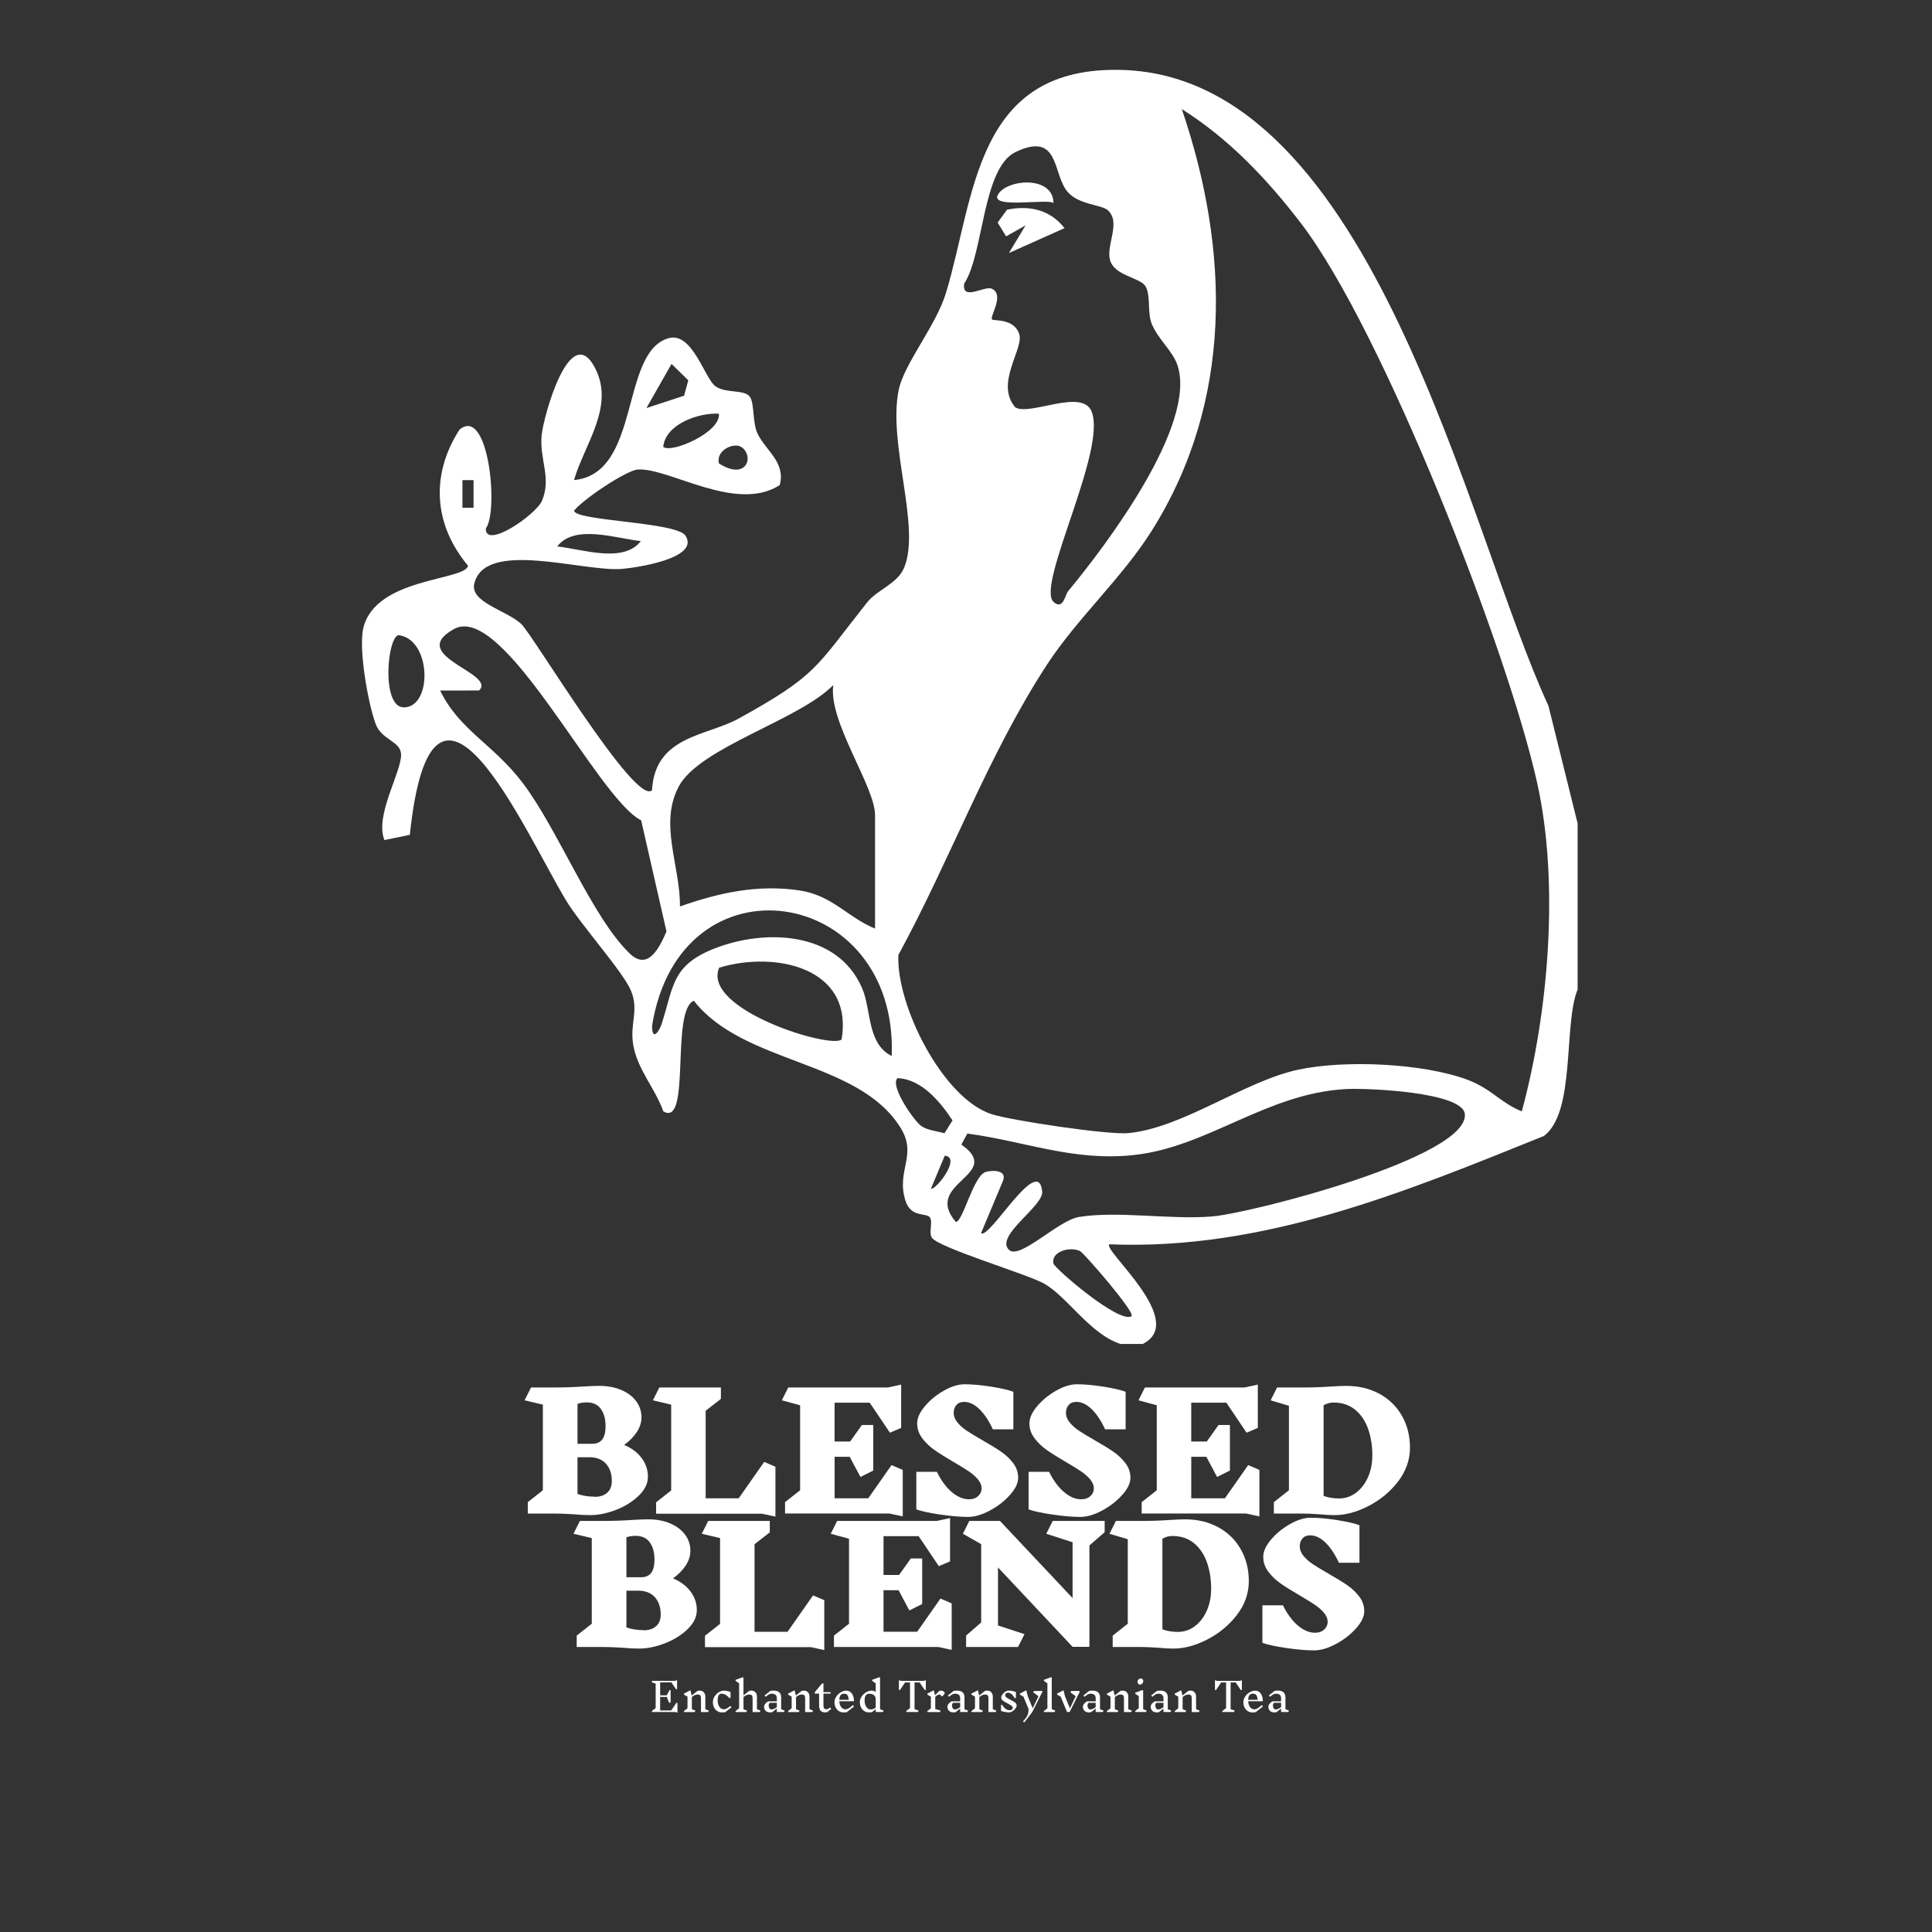 <?xml version="1.0" encoding="UTF-8"?>
<svg id="Layer_1" xmlns="http://www.w3.org/2000/svg" version="1.1" viewBox="0 0 1024 1024">
  <rect x="0" y="0" width="1024" height="1024" fill="#333333" stroke="none"/>
  <!-- Generator: Adobe Illustrator 29.0.1, SVG Export Plug-In . SVG Version: 2.1.0 Build 192)  -->
  <defs>
    <style>
      .st0 {
        fill: #fff;
      }
    </style>
  </defs>
  <g id="Witch">
    <path class="st0" d="M836.17,436.43v88.05c-7.6,18.3-.93,65.07-17.89,77.62-73.84,29.82-148.69,60.77-230.34,57.41-3.6,3.06,41.86,40.88,17.72,52.81h-11.82c-16.04-5.23-28.03-24.84-40.29-31.9-8.86-5.1-56.17-19.04-59.68-24.47-1.66-2.57.61-8.27-.96-10.61-1.88-2.82-10.11.36-13.04-9.07-4.98-16.03,6.55-23.91-2.6-38.6-22.45-36.04-83.03-33.35-109.51-67.25-12.5,5.25-1.3,67.45-16.2,58.61-4.3-12.28-13.98-22.41-16.02-35.75-1.68-10.95,3.14-17.62-1.04-28.02-3.97-9.89-26.68-35.1-34.46-47.99-22.23-36.84-70.85-149.11-82.82-34.78l-13.47,2.76c-5.32-13.21,9.45-36.55,8.81-45.71-.48-6.77-10.34-7.41-13.43-15.76-4.07-11.02-9.2-39.89-6.56-50.9,6.45-26.9,53.85-25,55.51-33.01-18.16-21.72-20.02-48.05-4.56-72.12,15.46-13.05,20.9,43.3,13.98,52.29-.44,11.44,26.55-7.21,29.72-14.55,5.3-12.27-1.52-22.13-.1-35.17,1.09-9.99,15.03-60.68,28.23-35.34,10.68,20.5-5.56,40.36-11.12,59.48,35.74-3.4,24.2-67.87,50.14-75.21,12.64-3.58,19.15,21.66,24.96,25.58,5.71,3.85,15.1,1.41,18.12,5.49,2.43,3.28,1.34,13.8,4.05,19.46,4.42,9.23,15,15.17,11.78,27.35-23.17,14.84-58.34-9.18-75.16-8.28-5.98.32-28.96,15.71-33.84,21.79.26,5.56,54.25,5.92,59.03,13.26,7.97,12.24-27.02,17.13-33.87,17.65-20.67,1.58-72.45-15.84-78.06,7.81-2.34,9.88,17.02,14.08,24.87,21.34,6.13,5.66,60.51,96.69,69.32,88.15,1.63-28.93,28.8-28.54,45.97-38.02,41.65-22.99,40.72-27.05,68.06-61.55,5.42-6.84,16.21-9.84,19.7-18.59,8.77-22.01-8.78-65.09-2.99-93.95,2.77-13.82,19.76-34,25.06-51.43,15.56-51.24,15.13-120.86,93.95-118.21,133.14,4.47,182.09,243.54,225.37,336.96l15.49,62.4ZM689.54,118.34c-17.65-23.04-37.89-44.6-63.16-60.53,25.52,74.88,27.28,154.79-15.9,223.45-15.85,25.2-39.37,46.25-55.56,71.03-31.31,47.93-51.4,103.75-78.77,153.86-1.17,26.9,23.71,76.33,49.64,84.45,10.67,3.34,61.48,10.98,72.19,9.98,28.92-2.72,61.65-27.61,90.3-33.67,24.56-5.2,65.77-3.44,89.45,5.36,12.75,4.74,17.45,12.18,28.86,16.78,14.15-52.32,19.98-120.67,8.18-173.9-15.71-70.84-81.91-240.27-125.22-296.8ZM587.12,111.4c-3.42-3.02-15.32-2.81-21.25-9.67-8.12-9.39-4.03-32.34-27.51-21.2-17.81,8.45-16.9,54.08-27.31,69.76-1.49,9.8,11.35.62,14.82,2.84,6.72,3.32-1.54,14.75-.04,16.19.92.88,11.96-.68,14.45,8.01,2.23,7.82-12.99,25.94-2.18,38.56,7.66,4.78,35.56-10.33,40.52,2.3,8.1,20.61-29.68,92.21-20.21,100.84,5.06,4.61,6.24-3.9,7.6-5.54,20.29-24.45,68.46-88.25,58.09-119.86-2.48-7.55-10.04-13.49-13.57-21.78-2.6-6.11-.45-15.09-3.39-20.11-2.72-4.66-16.43-5.48-18.79-13.84-2.25-8,6.02-20.09-1.23-26.49ZM362.58,209.73l2.23-8.16-8.89-8.68-13.3,23.39,19.96-6.54ZM381.03,219.26c-10.61-.58-28.19,5.38-29.52,17.57,4.21,3.68,30.67-7.68,29.52-17.57ZM392.84,236.87c-3.86-2.49-13.55,1.75-11.78,8.75,14.89,9.51,18.88-4.16,11.78-8.75ZM250.99,254.48h-5.88v14.64h5.88v-14.64ZM339.66,286.78c-12.87-1.29-35.11-9.21-44.32,2.86,12.87,1.29,35.11,9.21,44.32-2.86ZM233.29,366.01c10.15,21,28.14,28.36,43.76,48.96,18.79,24.79,36.7,71.16,56.72,90.42,9.68,9.31,15.68-2.95,19.49-11.68l-13.43-58.92c-23.13-11.42-72.86-116.04-99.24-101.37-25.52,14.19,22.77,23.27,13.35,32.55l-20.66.03ZM211.17,336.65c-6.03,1.35-9.09,38.3,2.88,38.27,15.4-.04,14.61-36.38-2.88-38.27ZM463.79,492.2v-60.17c0-15.25-24.84-49.54-22.14-68.95-17.99,18.56-70.72,32.96-81.86,53.7-10.67,19.86.84,42.33.59,63.67,20.57-7.25,41.06-11.79,63.24-8.53,17.46,2.57,25.42,14.15,40.18,20.27ZM472.63,559.7c3.47-90.55-112.23-108.29-127.01-16.07-.04,8.72,3.85,2.83,5.06-.89,6.36-19.68,5.19-30.98,27.78-39.92,26.98-10.67,65.53-9.39,78.54,21.08,4.91,11.51,2.5,29.34,15.64,35.8ZM446.06,550.91c6.41-38.23-35.27-46.99-64.88-38.02-9.44,22.22,59.61,43.3,64.88,38.02ZM488.39,596.88c3.32,2.22,8.31,2.64,12.19,3.77l4.28-6.8c-6.28-9.55-16.37-22.04-29.23-22.39-4.07,4.36,9.14,23.01,12.76,25.42ZM534.74,662.41c5.62,5.59,26.09-15.59,37.13-17.39,20.71-3.36,48.64,1.58,70.65-.28,20.68-1.74,136.13-31.36,133.88-54.27-1.16-11.77-52.21-13.83-62.99-13.25-42.23,2.29-73.23,30.79-112.52,34.98-32.12,3.43-57.16-7.23-88.2-11.38l-3.14,5.83c23.06,16.19-20.98,20.17-2.9,41.03,3.67-.22,9.14-23.7,15.38-26.37,2.12-.91,11.82-1.97,9.67,4.33l-11.73,27.97c4.46,3.5,30.52-42.54,32.41-22.02.71,7.75-25.12,23.37-17.64,30.82ZM493.38,630.14c3.2.2,16.21-16.97,7.34-17.59l-7.34,17.59ZM572.52,663.15c-5.27-2.7-15.61.19-14.15,6.58.57,2.49,34.58,31.94,41.36,27.9,2.28-1.91-25.24-33.48-27.2-34.48Z"/>
    <path class="st0" d="M534.74,134.11l8.83-14.64-10.32,5.8-4.48-7.29,4.98-6.84c11.97-2.46,22.91.08,30.46,9.78l-29.47,13.19Z"/>
    <path class="st0" d="M558.35,107.69c-2.1-2.68-33.46,3.17-29.51-4.34,4.49-8.53,29.55-10.53,29.51,4.34Z"/>
  </g>
  <g id="BLESSED_x0D__BLENDS_text">
    <path class="st0" d="M340.05,772.75c2.24,2.98,3.36,6.28,3.36,9.9s-1.61,6.93-4.84,10.07c-3.23,3.14-7.24,5.65-12.03,7.52-4.79,1.87-9.37,2.8-13.73,2.8-2.83,0-5.61-.14-8.33-.42-4.53-.28-8.05-.42-10.54-.42h-14.2v-6.04l7.99-6.29v-45.39l-9.69-2.29,3.4-6.8h12.41c5.16,0,10.23-.17,15.21-.51,3.85-.23,6.69-.34,8.5-.34,4.48,0,8.42.74,11.82,2.21,3.4,1.47,6.02,3.47,7.86,5.99,1.84,2.52,2.76,5.34,2.76,8.46,0,2.72-.84,5.34-2.51,7.86-1.67,2.52-3.92,4.8-6.76,6.84v-.08c3.97,1.64,7.07,3.95,9.31,6.93ZM318.46,746.74c-1.67-2.29-4.15-3.44-7.44-3.44-1.76,0-3.4.25-4.93.76v21.17h7.9c4.65,0,6.97-3.09,6.97-9.26,0-3.85-.84-6.93-2.51-9.22ZM321.86,791.15c1.61-1.47,2.42-3.54,2.42-6.21,0-3.57-.93-6.5-2.8-8.8s-4.62-3.56-8.25-3.78h-7.14v19.46c2.72.96,5.78,1.45,9.18,1.45l-.08.08c2.83,0,5.06-.74,6.67-2.21Z"/>
    <path class="st0" d="M403.93,802.29h-56.18v-6.04l7.99-6.29v-45.47l-9.69-2.29,3.4-6.8h32.64v6.04l-8.08,6.29v46.41h17.51l13.52-19.29,5.95,2.55v26.44l-7.06-1.53Z"/>
    <path class="st0" d="M471.42,802.2h-55.33v-6.04l7.99-6.29v-45.05l-9.69-2.63,3.4-6.8h52.78l7.06-1.53v22.95l-5.95,2.55-10.71-15.9h-18.62v20.57h8.25l6.21-8.75h6.04v24.14l-6.8,3.4-5.7-10.71h-7.99v22.01h17.85l12.32-17.59,5.95,2.55v24.65l-7.05-1.53Z"/>
    <path class="st0" d="M518.33,784.1c-1.3-1.53-2.92-2.95-4.84-4.25-1.93-1.3-4.59-2.95-7.99-4.93-4.19-2.44-7.57-4.55-10.12-6.33-2.55-1.78-4.73-3.87-6.54-6.25-1.81-2.38-2.72-5.01-2.72-7.91s1.37-5.88,4.12-9.14c2.75-3.26,6.11-6,10.07-8.24,3.96-2.24,7.62-3.36,10.96-3.36,4.02,0,8.71.42,14.07,1.27,5.35.85,9.28,1.76,11.77,2.72v19.89h-10.88c-2.1-4.53-4.46-8.09-7.1-10.67-2.63-2.58-5.37-3.87-8.2-3.87-1.7,0-3.03.54-4,1.62-.96,1.08-1.45,2.46-1.45,4.17,0,1.81.67,3.53,2,5.14,1.33,1.61,3,3.09,5.02,4.42,2.01,1.33,4.75,2.99,8.2,4.97,4.08,2.32,7.38,4.35,9.9,6.08,2.52,1.73,4.66,3.75,6.42,6.08,1.76,2.32,2.63,4.9,2.63,7.74s-1.46,5.88-4.38,9.14c-2.92,3.26-6.47,6.01-10.67,8.25-4.19,2.24-8.02,3.36-11.47,3.36-4.19,0-9.18-.43-14.96-1.28-5.78-.85-9.95-1.76-12.5-2.72v-19.89h10.88c2.27,4.59,4.9,8.16,7.9,10.71,3,2.55,6.04,3.83,9.1,3.83,2.04,0,3.67-.57,4.89-1.7,1.22-1.13,1.83-2.49,1.83-4.08s-.65-3.23-1.96-4.76Z"/>
    <path class="st0" d="M577.83,784.1c-1.3-1.53-2.92-2.95-4.85-4.25-1.93-1.3-4.59-2.95-7.99-4.93-4.19-2.44-7.56-4.55-10.11-6.33-2.55-1.78-4.73-3.87-6.54-6.25-1.81-2.38-2.72-5.01-2.72-7.91s1.37-5.88,4.12-9.14c2.75-3.26,6.11-6,10.07-8.24,3.97-2.24,7.62-3.36,10.96-3.36,4.02,0,8.71.42,14.07,1.27,5.36.85,9.28,1.76,11.77,2.72v19.89h-10.88c-2.1-4.53-4.46-8.09-7.1-10.67-2.63-2.58-5.37-3.87-8.2-3.87-1.7,0-3.03.54-4,1.62-.96,1.08-1.45,2.46-1.45,4.17,0,1.81.67,3.53,2,5.14,1.33,1.61,3,3.09,5.01,4.42,2.01,1.33,4.75,2.99,8.2,4.97,4.08,2.32,7.38,4.35,9.9,6.08,2.52,1.73,4.66,3.75,6.42,6.08,1.76,2.32,2.64,4.9,2.64,7.74s-1.46,5.88-4.38,9.14c-2.92,3.26-6.47,6.01-10.67,8.25-4.19,2.24-8.02,3.36-11.47,3.36-4.19,0-9.18-.43-14.96-1.28s-9.95-1.76-12.5-2.72v-19.89h10.88c2.27,4.59,4.9,8.16,7.91,10.71,3,2.55,6.04,3.83,9.09,3.83,2.04,0,3.67-.57,4.89-1.7,1.22-1.13,1.83-2.49,1.83-4.08s-.65-3.23-1.95-4.76Z"/>
    <path class="st0" d="M660.45,802.2h-55.33v-6.04l7.99-6.29v-45.05l-9.69-2.63,3.4-6.8h52.78l7.06-1.53v22.95l-5.95,2.55-10.71-15.9h-18.62v20.57h8.25l6.21-8.75h6.04v24.14l-6.8,3.4-5.7-10.71h-7.99v22.01h17.85l12.32-17.59,5.95,2.55v24.65l-7.05-1.53Z"/>
    <path class="st0" d="M731.13,738.75c5.13,2.81,9.11,6.7,11.94,11.69,2.83,4.99,4.25,10.62,4.25,16.92s-2.11,12.42-6.33,17.89c-4.22,5.47-9.46,9.8-15.72,13-6.26,3.2-12.23,4.8-17.89,4.8-2.49,0-5.01-.14-7.57-.42-4.08-.28-7.28-.42-9.6-.42h-15.04v-6.04l7.99-6.29v-44.79l-9.69-2.89,3.4-6.8h13.26c5.16,0,10.23-.17,15.21-.51,3.63-.23,6.32-.34,8.08-.34,6.69,0,12.59,1.4,17.72,4.21ZM718.64,791.24c2.69-1.98,4.82-4.72,6.38-8.2,1.56-3.48,2.34-7.38,2.34-11.69,0-5.16-.75-9.84-2.25-14.07-1.5-4.22-3.8-7.59-6.88-10.12-3.09-2.52-6.9-3.78-11.43-3.78-1.87,0-3.63.48-5.27,1.45v48.02c2.44.91,5.19,1.36,8.25,1.36,3.23,0,6.19-.99,8.88-2.97Z"/>
  </g>
  <g id="BLESSED_x0D__BLENDS_text1" data-name="BLESSED_x0D__BLENDS_text">
    <path class="st0" d="M365.97,843.48c2.24,2.98,3.36,6.28,3.36,9.9s-1.62,6.93-4.85,10.07c-3.23,3.14-7.24,5.65-12.03,7.52-4.79,1.87-9.36,2.8-13.73,2.8-2.83,0-5.61-.14-8.33-.42-4.53-.28-8.05-.42-10.54-.42h-14.19v-6.04l7.99-6.29v-45.39l-9.69-2.29,3.4-6.8h12.41c5.16,0,10.23-.17,15.22-.51,3.85-.23,6.69-.34,8.5-.34,4.48,0,8.42.74,11.81,2.21,3.4,1.47,6.02,3.47,7.86,5.99,1.84,2.52,2.76,5.34,2.76,8.46,0,2.72-.84,5.34-2.51,7.86-1.67,2.52-3.92,4.8-6.76,6.84v-.08c3.97,1.64,7.07,3.95,9.31,6.93ZM344.38,817.47c-1.67-2.29-4.15-3.44-7.44-3.44-1.76,0-3.4.25-4.93.76v21.17h7.91c4.65,0,6.97-3.09,6.97-9.26,0-3.85-.84-6.93-2.51-9.22ZM347.78,861.89c1.62-1.47,2.42-3.54,2.42-6.21,0-3.57-.94-6.5-2.81-8.8-1.87-2.29-4.62-3.56-8.24-3.78h-7.14v19.46c2.72.96,5.78,1.45,9.18,1.45l-.09.08c2.83,0,5.06-.74,6.67-2.21Z"/>
    <path class="st0" d="M429.85,873.02h-56.19v-6.04l7.99-6.29v-45.47l-9.69-2.29,3.4-6.8h32.64v6.04l-8.08,6.29v46.41h17.51l13.51-19.29,5.95,2.55v26.44l-7.05-1.53Z"/>
    <path class="st0" d="M497.34,872.94h-55.33v-6.04l7.99-6.29v-45.05l-9.69-2.63,3.4-6.8h52.79l7.05-1.53v22.95l-5.95,2.55-10.71-15.9h-18.61v20.57h8.25l6.21-8.75h6.03v24.14l-6.8,3.4-5.7-10.71h-7.99v22.01h17.85l12.33-17.59,5.95,2.55v24.65l-7.06-1.53Z"/>
    <path class="st0" d="M577.41,819.13v53.72h-8.92l-39.53-42.08v30.77l14.03,4.59-3.4,6.8h-27.54v-6.04l7.99-6.97v-41.48l-9.69-5.52,3.4-6.8h16.24l38.5,40.89v-29.58l-13.94-4.5,3.4-6.8h27.54v5.95l-8.08,7.05Z"/>
    <path class="st0" d="M645.71,809.48c5.13,2.81,9.11,6.7,11.94,11.69,2.83,4.99,4.25,10.62,4.25,16.92s-2.11,12.42-6.33,17.89c-4.22,5.47-9.46,9.8-15.72,13-6.26,3.2-12.23,4.8-17.89,4.8-2.49,0-5.01-.14-7.57-.42-4.08-.28-7.28-.42-9.6-.42h-15.04v-6.04l7.99-6.29v-44.79l-9.69-2.89,3.4-6.8h13.26c5.16,0,10.23-.17,15.21-.51,3.63-.23,6.32-.34,8.08-.34,6.69,0,12.59,1.4,17.72,4.21ZM633.21,861.97c2.69-1.98,4.82-4.72,6.38-8.2,1.56-3.48,2.34-7.38,2.34-11.69,0-5.16-.75-9.84-2.25-14.07-1.5-4.22-3.8-7.59-6.88-10.12-3.09-2.52-6.9-3.78-11.43-3.78-1.87,0-3.63.48-5.27,1.45v48.02c2.44.91,5.19,1.36,8.25,1.36,3.23,0,6.19-.99,8.88-2.97Z"/>
    <path class="st0" d="M701.76,854.83c-1.3-1.53-2.92-2.95-4.84-4.25-1.93-1.3-4.59-2.95-7.99-4.93-4.19-2.44-7.57-4.55-10.12-6.33-2.55-1.78-4.73-3.87-6.54-6.25-1.81-2.38-2.72-5.01-2.72-7.91s1.37-5.88,4.12-9.14c2.75-3.26,6.11-6,10.07-8.24,3.96-2.24,7.62-3.36,10.96-3.36,4.02,0,8.71.42,14.07,1.27,5.35.85,9.28,1.76,11.77,2.72v19.89h-10.88c-2.1-4.53-4.46-8.09-7.1-10.67-2.63-2.58-5.37-3.87-8.2-3.87-1.7,0-3.03.54-4,1.62-.96,1.08-1.45,2.46-1.45,4.17,0,1.81.67,3.53,2,5.14,1.33,1.61,3,3.09,5.02,4.42,2.01,1.33,4.75,2.99,8.2,4.97,4.08,2.32,7.38,4.35,9.9,6.08,2.52,1.73,4.66,3.75,6.42,6.08,1.76,2.32,2.63,4.9,2.63,7.74s-1.46,5.88-4.38,9.14c-2.92,3.26-6.47,6.01-10.67,8.25-4.19,2.24-8.02,3.36-11.47,3.36-4.19,0-9.18-.43-14.96-1.28-5.78-.85-9.95-1.76-12.5-2.72v-19.89h10.88c2.27,4.59,4.9,8.16,7.9,10.71,3,2.55,6.04,3.83,9.1,3.83,2.04,0,3.67-.57,4.89-1.7,1.22-1.13,1.83-2.49,1.83-4.08s-.65-3.23-1.96-4.76Z"/>
  </g>
  <g>
    <path class="st0" d="M358.02,907.4h-12.47v-.55l1.97-1.55v-12.92l-2.16-.76.36-.73h12.1l1.05-.38v4.72l-.53.15-2.48-3.67h-5.96v6.85h3.46l1.53-2.75h.55v6.43l-.74.38-1.3-3.23h-3.51v7.2h5.88l2.77-4.12.53.17v5.14l-1.05-.38Z"/>
    <path class="st0" d="M375.35,907.42h-3.82v-7.16c0-.8-.13-1.35-.38-1.66s-.69-.46-1.32-.46c-.49,0-.97.09-1.44.26-.47.17-1.03.53-1.69,1.06v6.47l1.89.76-.38.74h-5.69v-.55l1.87-1.45v-6.17l-1.87-1.07v-.55l3.42-1.76.67,2.79,3.07-2.44c.29-.11.67-.17,1.11-.17.94,0,1.68.29,2.23.87.55.58.82,1.37.82,2.36v6.62l1.89.78-.38.74Z"/>
    <path class="st0" d="M385.59,896.3c.73.16,1.27.34,1.61.54v3.11h-.69c-.56-.7-1.2-1.25-1.91-1.65-.71-.4-1.45-.6-2.21-.6-1.34,0-2.02,1.17-2.02,3.51,0,1.36.29,2.49.88,3.4s1.43,1.37,2.54,1.37c.78,0,1.88-.59,3.3-1.79l.63.71-3.3,2.56c-.52.1-1.13.15-1.85.15-.9,0-1.71-.24-2.43-.71s-1.28-1.13-1.69-1.95c-.41-.83-.61-1.74-.61-2.73,0-1.08.3-2.09.89-3.05.59-.95,1.35-1.71,2.26-2.27.91-.56,1.79-.84,2.65-.84.56,0,1.21.08,1.94.24Z"/>
    <path class="st0" d="M402.71,907.42h-3.82v-7.16c0-.8-.12-1.35-.38-1.66-.25-.31-.69-.46-1.32-.46-.49,0-.97.09-1.44.26-.47.17-1.03.53-1.69,1.06v6.47l1.89.76-.38.74h-5.69v-.55l1.87-1.45v-13.21l-1.87-1.32v-.55l3.49-1.28h.69v9.51l2.98-2.35c.29-.11.67-.17,1.11-.17.94,0,1.68.29,2.23.87.55.58.82,1.37.82,2.36v6.62l1.89.78-.38.74Z"/>
    <path class="st0" d="M415.56,907.4h-3.82v-1.83l-2.37,1.87c-.28.11-.63.17-1.05.17-1.18,0-2.03-.29-2.55-.88-.52-.59-.79-1.29-.79-2.12,0-.5.18-1,.55-1.48.36-.48.89-.94,1.57-1.38h4.64v-1.53c0-.94-.25-1.6-.75-1.97s-1.18-.57-2.05-.57-1.88.55-3.07,1.66l-.63-.71,3.04-2.42c.55-.1,1.19-.15,1.93-.15,1.2,0,2.14.3,2.81.91.67.61,1.01,1.49,1.01,2.64v6.32l1.89.73-.38.74ZM411.74,904.8v-2.29h-3.78c-.21.24-.35.48-.43.71s-.12.5-.12.8c0,.55.14,1.02.41,1.42.27.4.63.6,1.08.6.88,0,1.83-.41,2.83-1.24Z"/>
    <path class="st0" d="M430.56,907.42h-3.82v-7.16c0-.8-.12-1.35-.38-1.66s-.69-.46-1.32-.46c-.49,0-.97.09-1.44.26-.47.17-1.03.53-1.69,1.06v6.47l1.89.76-.38.74h-5.69v-.55l1.87-1.45v-6.17l-1.87-1.07v-.55l3.42-1.76.67,2.79,3.07-2.44c.29-.11.67-.17,1.11-.17.94,0,1.68.29,2.23.87.55.58.82,1.37.82,2.36v6.62l1.89.78-.38.74Z"/>
    <path class="st0" d="M438.47,907.44c-.29.11-.65.17-1.07.17-1.13,0-1.96-.3-2.48-.91-.52-.61-.78-1.55-.78-2.83v-6.22h-2.27v-.8l3.89-4.6h.69v4.64h3.78v.76h-3.78v6.55c0,1.16.55,1.74,1.64,1.74.29,0,.58-.06.85-.19.27-.13.61-.36,1.02-.71l.63.71-2.12,1.68Z"/>
    <path class="st0" d="M448.85,907.47c-.52.1-1.13.15-1.83.15-.9,0-1.7-.24-2.42-.71-.72-.48-1.28-1.13-1.69-1.95s-.61-1.74-.61-2.73c0-1.08.32-2.09.97-3.05.64-.95,1.45-1.71,2.42-2.27.97-.56,1.92-.84,2.83-.84,1.29,0,2.29.52,3.01,1.55.72,1.04,1.09,2.39,1.1,4.07h-7.79c.07,1.25.4,2.27.98,3.08.58.81,1.39,1.21,2.43,1.21.91,0,2.18-.75,3.8-2.25l.63.73-3.82,3ZM444.84,900.93h5.08c-.14-.8-.28-1.4-.41-1.82-.13-.41-.37-.75-.71-1.02-.34-.27-.85-.4-1.52-.4h.02c-1.57,0-2.39,1.08-2.46,3.23Z"/>
    <path class="st0" d="M467.96,907.4h-3.82v-1.51l-1.95,1.55c-.45.11-.99.17-1.62.17-.92,0-1.75-.24-2.49-.71-.73-.48-1.31-1.13-1.72-1.95s-.62-1.74-.62-2.73c0-1.08.32-2.09.97-3.05.64-.95,1.45-1.71,2.43-2.27.97-.56,1.91-.84,2.82-.84.81,0,1.54.24,2.18.71v-4.56l-1.87-1.32v-.55l3.49-1.28h.69v16.84l1.89.76-.38.74ZM462.79,905.83c.39-.13.84-.37,1.34-.73v-4.94c-.08-.71-.42-1.3-1.01-1.76s-1.39-.69-2.39-.69c-1.65,0-2.48,1.17-2.48,3.51,0,1.36.29,2.5.86,3.43.57.93,1.39,1.4,2.46,1.4l-.02-.02c.43,0,.85-.06,1.24-.19Z"/>
    <path class="st0" d="M490.72,895.66l-.53.15-2.77-4.09h-2.69v14.17l2.18.78-.38.74h-6.17v-.55l1.97-1.55v-13.59h-2.6l-2.77,4.09-.52-.15v-5.14l1.05.38h12.18l1.05-.38v5.14Z"/>
    <path class="st0" d="M500.04,896.44c.32.24.58.57.78.99l-1.28,1.6h-.69c-.06-.31-.16-.53-.3-.67-.15-.14-.35-.21-.6-.21-.34,0-.68.08-1.03.25-.35.17-.76.5-1.22,1.01v6.38l2.88.9-.36.74h-6.7v-.55l1.87-1.45v-6.17l-1.87-1.07v-.55l3.42-1.76.63,2.65,2.23-2.29c.31-.11.71-.17,1.2-.17l-.02.02c.39,0,.75.12,1.07.36Z"/>
    <path class="st0" d="M512.73,907.4h-3.82v-1.83l-2.37,1.87c-.28.11-.63.17-1.05.17-1.18,0-2.03-.29-2.55-.88-.52-.59-.79-1.29-.79-2.12,0-.5.18-1,.55-1.48.36-.48.89-.94,1.57-1.38h4.64v-1.53c0-.94-.25-1.6-.75-1.97s-1.18-.57-2.05-.57-1.88.55-3.07,1.66l-.63-.71,3.04-2.42c.55-.1,1.19-.15,1.93-.15,1.2,0,2.14.3,2.81.91.67.61,1.01,1.49,1.01,2.64v6.32l1.89.73-.38.74ZM508.91,904.8v-2.29h-3.78c-.21.24-.35.48-.43.71s-.12.5-.12.8c0,.55.14,1.02.41,1.42.27.4.63.6,1.08.6.88,0,1.83-.41,2.83-1.24Z"/>
    <path class="st0" d="M527.72,907.42h-3.82v-7.16c0-.8-.12-1.35-.38-1.66s-.69-.46-1.32-.46c-.49,0-.97.09-1.44.26-.47.17-1.03.53-1.69,1.06v6.47l1.89.76-.38.74h-5.69v-.55l1.87-1.45v-6.17l-1.87-1.07v-.55l3.42-1.76.67,2.79,3.07-2.44c.29-.11.67-.17,1.11-.17.94,0,1.68.29,2.23.87.55.58.82,1.37.82,2.36v6.62l1.89.78-.38.74Z"/>
    <path class="st0" d="M536.11,904.09c-.44-.33-1.13-.74-2.07-1.23-1.09-.55-1.92-1.05-2.5-1.51-.57-.46-.86-1.01-.86-1.64,0-.5.21-1.04.62-1.62s.92-1.06,1.51-1.45c.6-.39,1.15-.59,1.67-.59.62,0,1.34.08,2.16.24.83.16,1.43.34,1.81.54v3.19h-.69c-.48-.9-1.01-1.6-1.61-2.1-.6-.5-1.21-.76-1.84-.76-.48,0-.85.13-1.13.38s-.42.56-.42.92c0,.46.23.86.68,1.21.46.34,1.17.76,2.13,1.25.71.36,1.29.68,1.72.93.43.26.8.56,1.1.91.3.35.45.74.45,1.18,0,.52-.22,1.06-.65,1.63s-.96,1.05-1.57,1.44c-.62.39-1.18.59-1.7.59-.67,0-1.47-.08-2.39-.25s-1.58-.34-1.97-.53v-3.15h.69c.49.9,1.08,1.59,1.78,2.08.69.49,1.39.73,2.09.73.49,0,.89-.13,1.2-.38s.46-.55.46-.9c0-.42-.22-.79-.66-1.12Z"/>
    <path class="st0" d="M552.44,896.8l-5.29,10.58-4.26,5.54-.69-.55c.81-.85,1.43-1.6,1.85-2.25.42-.64.71-1.3.88-1.95.17-.66.24-1.44.23-2.35l-2.69-6.53-1.91-1.11v-.55l3.38-1.76.8,3.17,2.6,6.41,3.07-6.41-2.75-2.04.36-.74,4.43-.02v.55Z"/>
    <path class="st0" d="M558.97,907.42h-5.69v-.55l1.87-1.45v-13.21l-1.87-1.32v-.55l3.49-1.28h.69v16.84l1.89.78-.38.74Z"/>
    <path class="st0" d="M572.22,896.82l-5.29,10.58h-1.39l-3.34-8.11-1.91-1.11v-.55l3.38-1.76.8,3.17,2.6,6.41,3.07-6.41-2.75-2.04.36-.74h4.47v.55Z"/>
    <path class="st0" d="M584.55,907.4h-3.82v-1.83l-2.37,1.87c-.28.11-.63.17-1.05.17-1.18,0-2.03-.29-2.55-.88s-.79-1.29-.79-2.12c0-.5.18-1,.55-1.48s.89-.94,1.58-1.38h4.64v-1.53c0-.94-.25-1.6-.75-1.97-.5-.38-1.18-.57-2.05-.57s-1.88.55-3.07,1.66l-.63-.71,3.04-2.42c.54-.1,1.19-.15,1.93-.15,1.2,0,2.14.3,2.81.91.67.61,1.01,1.49,1.01,2.64v6.32l1.89.73-.38.74ZM580.73,904.8v-2.29h-3.78c-.21.24-.35.48-.43.71-.08.24-.12.5-.12.8,0,.55.14,1.02.41,1.42.27.4.63.6,1.08.6.88,0,1.83-.41,2.83-1.24Z"/>
    <path class="st0" d="M599.54,907.42h-3.82v-7.16c0-.8-.13-1.35-.38-1.66s-.69-.46-1.32-.46c-.49,0-.97.09-1.44.26-.47.17-1.03.53-1.69,1.06v6.47l1.89.76-.38.74h-5.69v-.55l1.87-1.45v-6.17l-1.87-1.07v-.55l3.42-1.76.67,2.79,3.07-2.44c.29-.11.66-.17,1.11-.17.94,0,1.68.29,2.22.87.55.58.82,1.37.82,2.36v6.62l1.89.78-.38.74Z"/>
    <path class="st0" d="M607.4,907.4h-5.69v-.55l1.87-1.45v-6.38l-1.87-1.32v-.55l3.49-1.28h.69v10.04l1.89.76-.38.74ZM605.58,890.04c.24.29.37.66.37,1.09,0,.31-.09.6-.26.87-.18.27-.4.49-.67.65-.27.16-.54.24-.79.24-.38,0-.69-.15-.95-.45-.25-.3-.38-.67-.38-1.1,0-.31.09-.59.26-.86.17-.27.4-.48.67-.64.27-.16.54-.24.79-.24.39,0,.71.15.96.44Z"/>
    <path class="st0" d="M620.48,907.4h-3.82v-1.83l-2.37,1.87c-.28.11-.63.17-1.05.17-1.18,0-2.03-.29-2.55-.88s-.79-1.29-.79-2.12c0-.5.18-1,.54-1.48s.89-.94,1.58-1.38h4.64v-1.53c0-.94-.25-1.6-.75-1.97s-1.18-.57-2.05-.57-1.88.55-3.07,1.66l-.63-.71,3.04-2.42c.55-.1,1.19-.15,1.93-.15,1.2,0,2.14.3,2.81.91.67.61,1.01,1.49,1.01,2.64v6.32l1.89.73-.38.74ZM616.66,904.8v-2.29h-3.78c-.21.24-.35.48-.43.71s-.12.5-.12.8c0,.55.14,1.02.41,1.42.27.4.63.6,1.08.6.88,0,1.83-.41,2.84-1.24Z"/>
    <path class="st0" d="M635.47,907.42h-3.82v-7.16c0-.8-.12-1.35-.38-1.66s-.69-.46-1.32-.46c-.49,0-.97.09-1.44.26-.47.17-1.03.53-1.69,1.06v6.47l1.89.76-.38.74h-5.69v-.55l1.87-1.45v-6.17l-1.87-1.07v-.55l3.42-1.76.67,2.79,3.06-2.44c.29-.11.67-.17,1.11-.17.94,0,1.68.29,2.23.87.54.58.82,1.37.82,2.36v6.62l1.89.78-.38.74Z"/>
    <path class="st0" d="M658.24,895.66l-.53.15-2.77-4.09h-2.69v14.17l2.18.78-.38.74h-6.17v-.55l1.97-1.55v-13.59h-2.6l-2.77,4.09-.53-.15v-5.14l1.05.38h12.18l1.05-.38v5.14Z"/>
    <path class="st0" d="M665.57,907.47c-.52.1-1.13.15-1.83.15-.89,0-1.7-.24-2.43-.71-.72-.48-1.28-1.13-1.69-1.95s-.61-1.74-.61-2.73c0-1.08.32-2.09.97-3.05.64-.95,1.45-1.71,2.43-2.27.97-.56,1.91-.84,2.82-.84,1.29,0,2.29.52,3.01,1.55.72,1.04,1.09,2.39,1.1,4.07h-7.79c.07,1.25.4,2.27.98,3.08.58.81,1.39,1.21,2.43,1.21.91,0,2.18-.75,3.8-2.25l.63.73-3.82,3ZM661.55,900.93h5.08c-.14-.8-.28-1.4-.41-1.82s-.37-.75-.71-1.02c-.34-.27-.85-.4-1.52-.4h.02c-1.57,0-2.39,1.08-2.46,3.23Z"/>
    <path class="st0" d="M682.83,907.4h-3.82v-1.83l-2.37,1.87c-.28.11-.63.17-1.05.17-1.18,0-2.03-.29-2.55-.88-.52-.59-.79-1.29-.79-2.12,0-.5.18-1,.55-1.48.36-.48.89-.94,1.57-1.38h4.64v-1.53c0-.94-.25-1.6-.74-1.97-.5-.38-1.18-.57-2.05-.57s-1.88.55-3.07,1.66l-.63-.71,3.04-2.42c.54-.1,1.19-.15,1.93-.15,1.21,0,2.14.3,2.81.91.67.61,1.01,1.49,1.01,2.64v6.32l1.89.73-.38.74ZM679.01,904.8v-2.29h-3.78c-.21.24-.35.48-.43.71-.08.24-.12.5-.12.8,0,.55.14,1.02.41,1.42.27.4.63.6,1.08.6.88,0,1.83-.41,2.83-1.24Z"/>
  </g>
</svg>